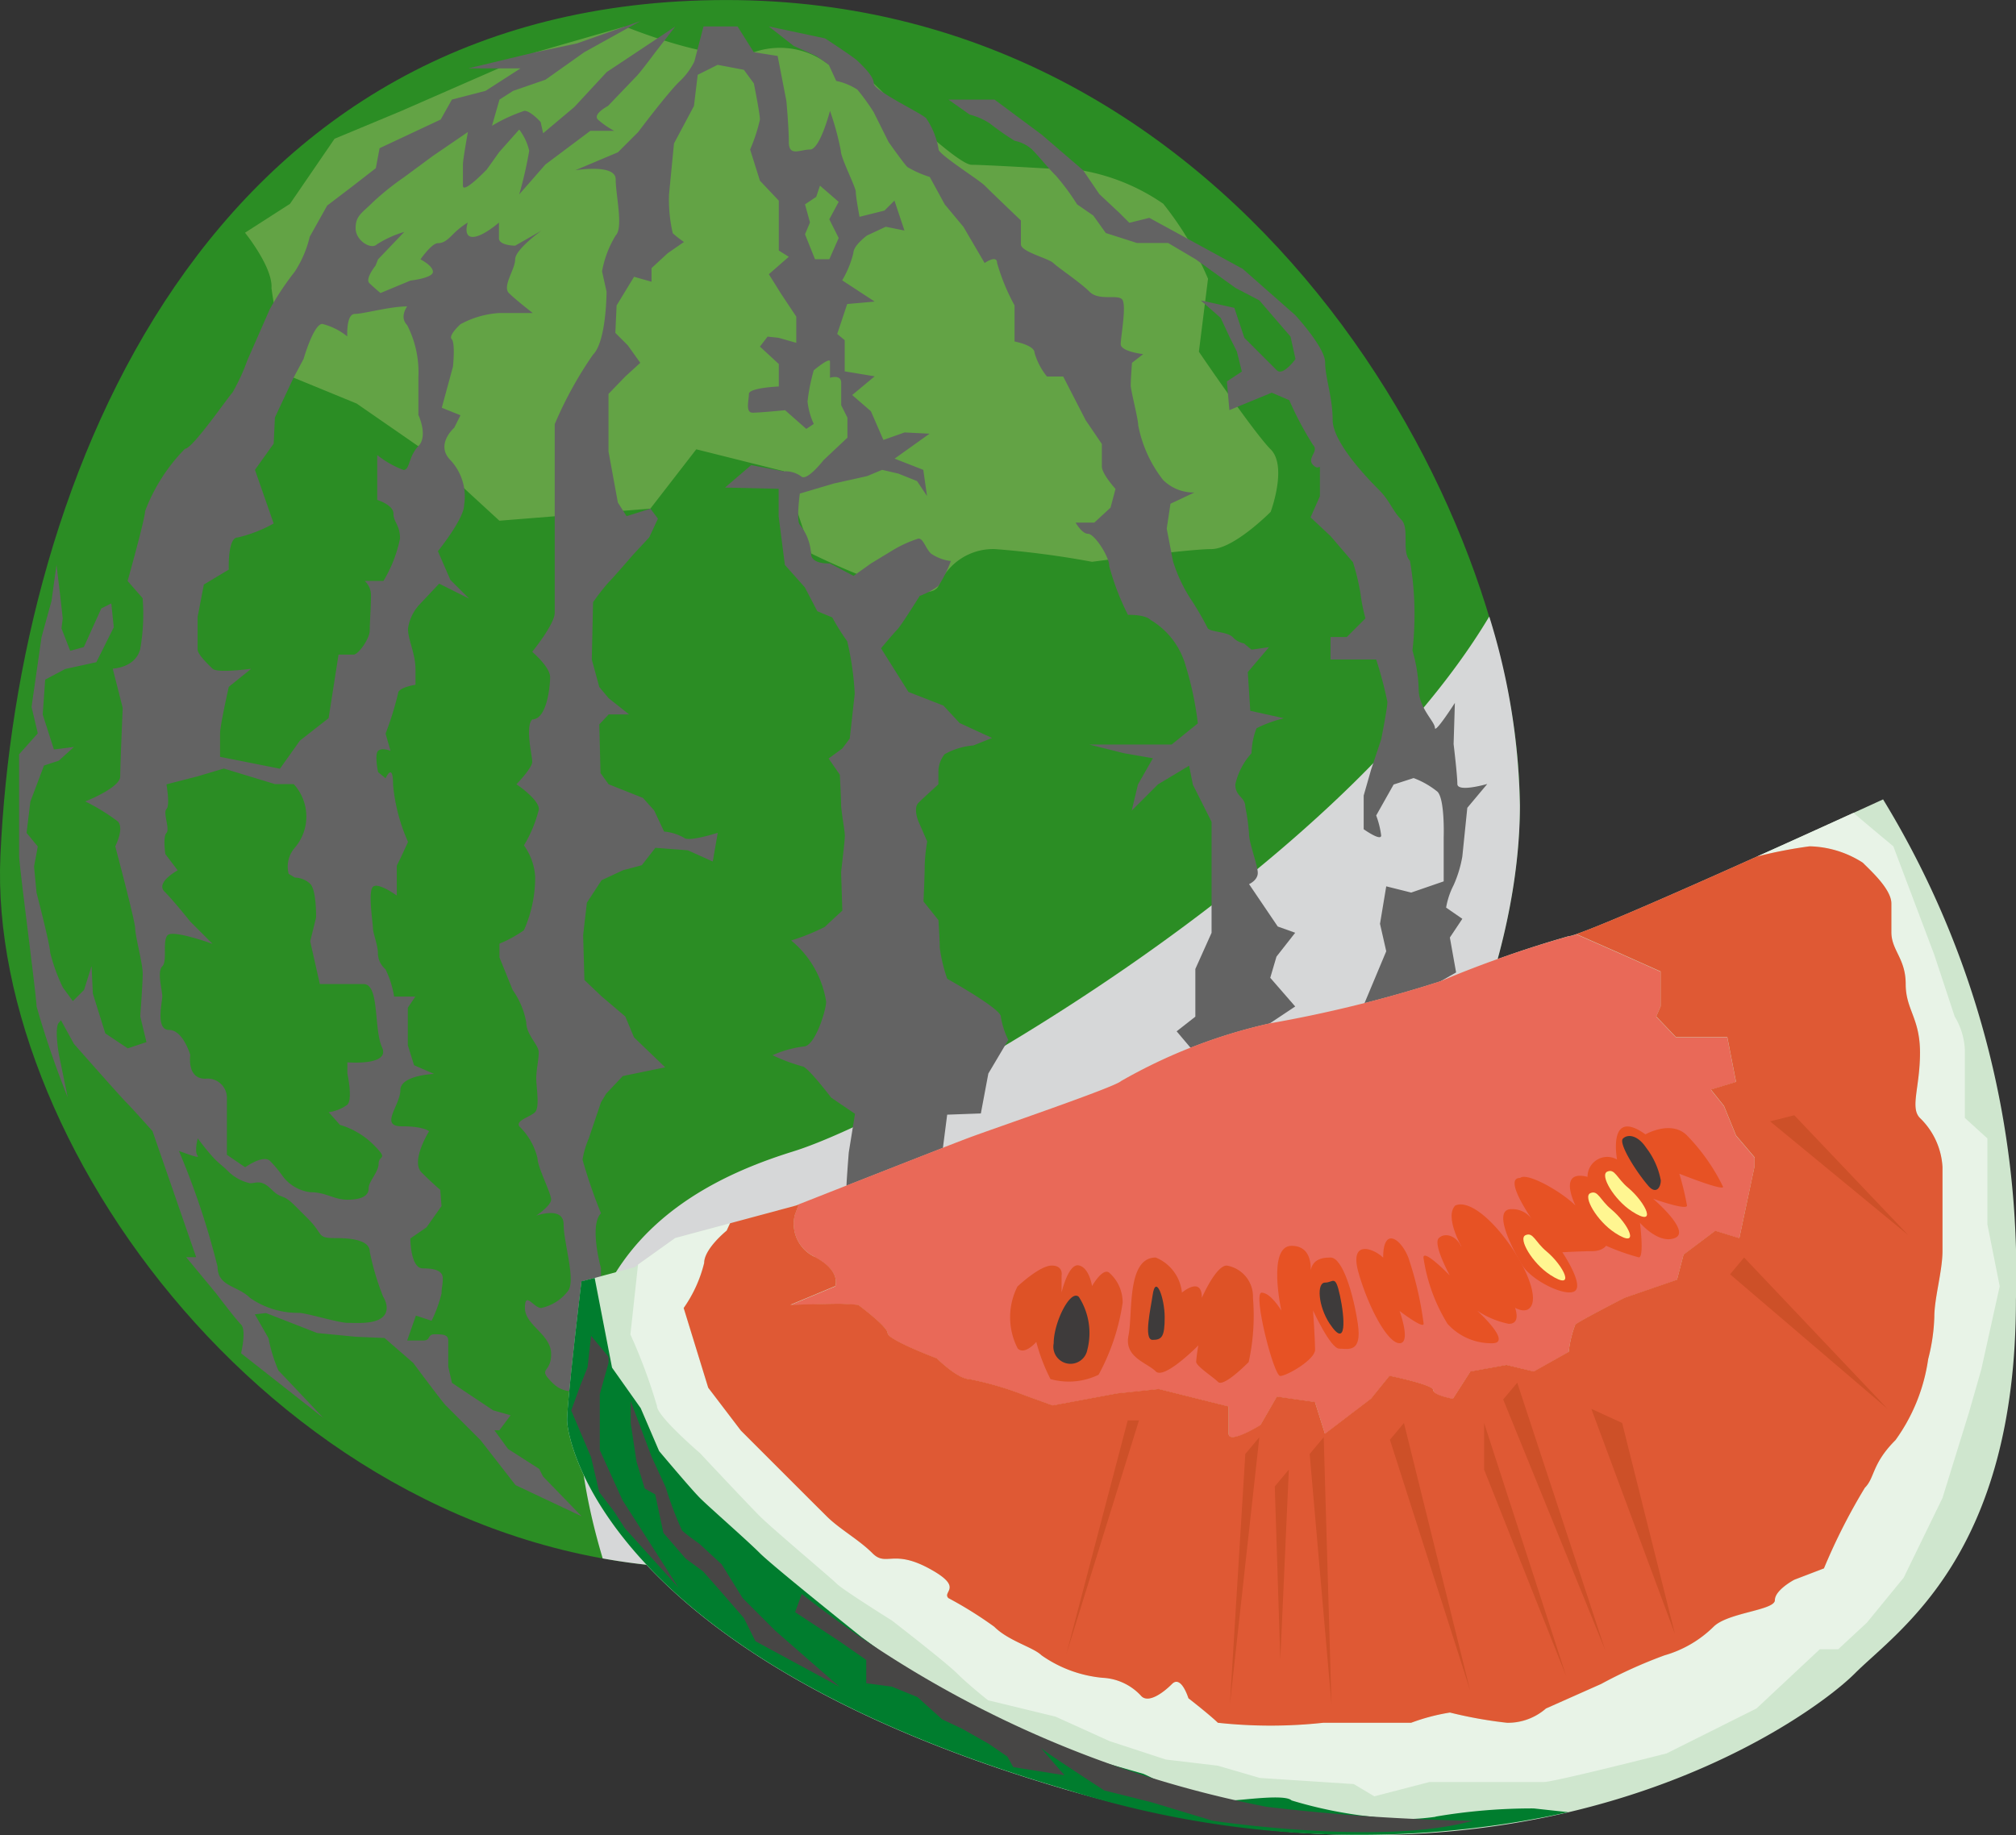 <svg id="グループ_397" data-name="グループ 397" xmlns="http://www.w3.org/2000/svg" xmlns:xlink="http://www.w3.org/1999/xlink" width="59.162" height="53.865" viewBox="0 0 59.162 53.865">
  <rect x="0" y="0" width="59.162" height="53.865" fill="#333333" stroke="none"/>
  <defs>
    <clipPath id="clip-path">
      <rect id="長方形_762" data-name="長方形 762" width="59.162" height="53.865" fill="none"/>
    </clipPath>
    <clipPath id="clip-path-3">
      <rect id="長方形_756" data-name="長方形 756" width="27.617" height="27.941" fill="none"/>
    </clipPath>
    <clipPath id="clip-path-4">
      <rect id="長方形_757" data-name="長方形 757" width="15.446" height="41.495" fill="none"/>
    </clipPath>
    <clipPath id="clip-path-5">
      <rect id="長方形_758" data-name="長方形 758" width="15.812" height="33.418" fill="none"/>
    </clipPath>
    <clipPath id="clip-path-6">
      <rect id="長方形_759" data-name="長方形 759" width="14.934" height="44.497" fill="none"/>
    </clipPath>
    <clipPath id="clip-path-7">
      <rect id="長方形_760" data-name="長方形 760" width="19.253" height="43.887" fill="none"/>
    </clipPath>
  </defs>
  <g id="グループ_278" data-name="グループ 278" clip-path="url(#clip-path)">
    <g id="グループ_277" data-name="グループ 277">
      <g id="グループ_276" data-name="グループ 276" clip-path="url(#clip-path)">
        <path id="パス_2150" data-name="パス 2150" d="M.012,25.115C.515,14.014,6.076,0,21.313,0S44.6,15.1,44.6,23.642,36.317,46.036,20.964,46.036C8.665,46.036-.38,33.8.012,25.115" transform="translate(0 0.001)" fill="#2b8d24"/>
        <g id="グループ_263" data-name="グループ 263" transform="translate(16.986 18.096)" style="mix-blend-mode: multiply;isolation: isolate">
          <g id="グループ_262" data-name="グループ 262">
            <g id="グループ_261" data-name="グループ 261" clip-path="url(#clip-path-3)">
              <path id="パス_2151" data-name="パス 2151" d="M97.128,112.473c-3.424,1.062-8.073,3.637-5.591,11.946a18.436,18.436,0,0,0,3.278.294c15.353,0,23.639-13.849,23.639-22.394a19.651,19.651,0,0,0-.9-5.547c-4.558,7.625-17.116,14.675-20.424,15.7" transform="translate(-90.836 -96.772)" fill="#d6d7d8"/>
            </g>
          </g>
        </g>
        <path id="パス_2152" data-name="パス 2152" d="M43.031,6.635l-1.953.814L39.77,9.359l-1.32.848s.821,1.014.777,1.628a12.486,12.486,0,0,0,.651,2.627l1.848.759,1.812,1.254,2.377,2.185,4.431-.355,1.347-1.741,2.57.643.805,2.416s3.367,1.684,3.734.952a1.728,1.728,0,0,1,1.658-1.082,26.624,26.624,0,0,1,2.847.373s2.837-.373,3.5-.373S68.549,18.4,68.549,18.4s.5-1.335,0-1.835S66.443,13.7,66.443,13.7l.268-2.143a9.457,9.457,0,0,0-1.314-2.2,6.023,6.023,0,0,0-2.35-.973s-2.817-.171-3.274-.171S56.9,5.824,56.9,5.824a6.73,6.73,0,0,1-1.318-.549,2.329,2.329,0,0,0-2.2-.366c-1.062.366-3.781-.756-3.781-.756l-2.624.756Z" transform="translate(-31.26 -3.376)" fill="#63a345"/>
        <g id="グループ_266" data-name="グループ 266" transform="translate(22.563 0.777)" style="mix-blend-mode: multiply;isolation: isolate">
          <g id="グループ_265" data-name="グループ 265">
            <g id="グループ_264" data-name="グループ 264" clip-path="url(#clip-path-4)">
              <path id="パス_2153" data-name="パス 2153" d="M120.661,4.154l.732.573.659.293.366.256.22.476a1.826,1.826,0,0,1,.622.256,6.442,6.442,0,0,1,.476.659l.439.879s.439.622.549.732a3.054,3.054,0,0,0,.659.293l.439.805.549.659.622,1.062s.366-.256.366,0a6.1,6.1,0,0,0,.512,1.244V13.4s.586.11.586.329a1.964,1.964,0,0,0,.366.7h.476l.659,1.281.476.7v.659c0,.22.4.659.4.659l-.146.549-.476.439h-.549s.183.329.366.329.622.659.622.952a7.305,7.305,0,0,0,.549,1.428s.494-.018.659.146a2.278,2.278,0,0,1,1.025,1.318,9.6,9.6,0,0,1,.366,1.72l-.769.622h-2.416l1.025.256.842.146-.439.768-.183.769.769-.769.915-.549.11.555.549,1.092v3.258l-.476,1.061v1.4l-.549.43.805.952-.988,2.818.073,1.72-.366.7-.512,1.647-.146,1.281-2.013,2.306.037.586,3.66-2.965.22-1.428.732-1.135s.513-1.428.513-1.611.329-2.269.329-2.269l.366-2.819.769-.512-.732-.842.183-.622.549-.7-.512-.183-.842-1.244s.256-.11.256-.33-.256-.878-.256-1.134a6.019,6.019,0,0,0-.11-.805c0-.293-.293-.294-.293-.659a2.018,2.018,0,0,1,.476-.915,2.138,2.138,0,0,1,.146-.732,3.685,3.685,0,0,1,.805-.293l-.988-.22-.073-1.135.622-.732-.513.073-.22-.183a.61.61,0,0,1-.329-.183c-.165-.165-.622-.146-.732-.256a8.607,8.607,0,0,0-.512-.878,4.48,4.48,0,0,1-.512-1.1l-.183-.952.11-.732.7-.329a1.272,1.272,0,0,1-.915-.366,3.746,3.746,0,0,1-.732-1.61c0-.183-.22-1.025-.22-1.171s.037-.659.037-.659l.329-.256s-.659-.073-.659-.293.183-1.171.037-1.318-.677.055-.952-.22-.915-.7-1.062-.842-.952-.329-.952-.549v-.7s-.9-.86-1.062-1.025-1.354-.915-1.354-1.062a2.237,2.237,0,0,0-.366-.915c-.165-.165-1.537-.805-1.537-1.025s-.366-.549-.476-.659-.952-.659-.952-.659Z" transform="translate(-120.661 -4.154)" fill="#636363"/>
            </g>
          </g>
        </g>
        <g id="グループ_269" data-name="グループ 269" transform="translate(27.834 2.924)" style="mix-blend-mode: multiply;isolation: isolate">
          <g id="グループ_268" data-name="グループ 268">
            <g id="グループ_267" data-name="グループ 267" clip-path="url(#clip-path-5)">
              <path id="パス_2154" data-name="パス 2154" d="M148.848,15.635l.622.439a2,2,0,0,1,.586.256,8.281,8.281,0,0,0,.732.513,1.084,1.084,0,0,1,.513.256c.2.2.458.531.7.769a6.924,6.924,0,0,1,.622.842l.476.329.366.512.915.293h.915l.805.476,1.171.842.7.366.915,1.062.146.659s-.366.513-.549.329l-.952-.952-.293-.878-.988-.22.586.513.256.549.22.439.146.588-.439.29.073.842.622-.256.622-.256.513.22a9.544,9.544,0,0,0,.7,1.318c.183.183-.2.384,0,.585s.2-.11.2.2v.714l-.275.622.586.549.659.769a6.783,6.783,0,0,1,.22.915,5.014,5.014,0,0,0,.146.732l-.549.549h-.476v.659H161.4a11.683,11.683,0,0,1,.329,1.245c0,.183-.183,1.1-.183,1.1l-.293.879-.22.769v.988s.513.366.513.183a2.612,2.612,0,0,0-.146-.586l.512-.909.586-.189a2.5,2.5,0,0,1,.7.4c.22.22.183,1.332.183,1.332l0,1.3-.954.329-.732-.183-.183,1.1.183.805-.659,1.574a6.75,6.75,0,0,0-.11.988c0,.4-.512,3.311-.512,3.311l-1.391,2.546,2.526-2.892,1.061-2.782.11-1.537,1.025-.586-.183-1.025.366-.549-.476-.329a2.278,2.278,0,0,1,.22-.659,3.5,3.5,0,0,0,.256-.842l.146-1.428.586-.7s-.878.256-.878,0-.11-1.171-.11-1.171l.037-1.208s-.586.915-.586.732-.476-.586-.476-1.135a4.427,4.427,0,0,0-.183-1.135,9.3,9.3,0,0,0-.073-2.635c-.256-.256,0-.952-.256-1.208s-.329-.549-.659-.878-1.354-1.391-1.354-2.05-.22-1.244-.22-1.684-.879-1.391-.879-1.391l-1.537-1.354-2.745-1.5-.586.146-.293-.293-.586-.549-.476-.7L151.58,16.66,150.2,15.635h-1.354Z" transform="translate(-148.848 -15.635)" fill="#636363"/>
            </g>
          </g>
        </g>
        <g id="グループ_272" data-name="グループ 272" transform="translate(14.657 0.777)" style="mix-blend-mode: multiply;isolation: isolate">
          <g id="グループ_271" data-name="グループ 271">
            <g id="グループ_270" data-name="グループ 270" clip-path="url(#clip-path-6)">
              <path id="パス_2155" data-name="パス 2155" d="M93.094,33.212c0-.229-1.574-1.107-1.574-1.107a4.752,4.752,0,0,1-.22-.915c0-.256-.037-.805-.037-.805l-.439-.549s.036-.769.036-1.061a4.8,4.8,0,0,1,.073-.7l-.256-.586s-.165-.384,0-.549.585-.543.585-.543v-.372a.823.823,0,0,1,.183-.512,2.063,2.063,0,0,1,.842-.256l.549-.22-.952-.439-.476-.512-1.025-.4-.805-1.281s.366-.439.476-.549.659-.988.659-.988a2.348,2.348,0,0,0,.549-.293,3.8,3.8,0,0,0,.366-.732,1.286,1.286,0,0,1-.586-.22c-.165-.165-.22-.439-.366-.439a3.531,3.531,0,0,0-.732.329l-.659.4-.512.366-.7-.366s-.549.037-.549-.293a1.5,1.5,0,0,0-.329-.842c-.11-.11,0-.915,0-.915l.988-.293.988-.22.439-.183.476.11.549.22.293.439-.11-.769-.842-.329,1.025-.732-.732-.037-.622.22-.366-.842-.549-.476.659-.549-.879-.146v-.915l-.22-.183.293-.878.805-.073-.952-.622a2.957,2.957,0,0,0,.329-.805c0-.22.4-.512.4-.512l.549-.256.549.11-.293-.878-.293.293-.732.183s-.11-.586-.11-.732-.439-.988-.439-1.208A8.169,8.169,0,0,0,88.08,6.63s-.293,1.135-.586,1.135-.622.22-.622-.22S86.8,6.337,86.8,6.337l-.256-1.318-.7-.11-.476-.756h-1L84.1,5.18a2.054,2.054,0,0,1-.462.613c-.367.367-1.187,1.459-1.187,1.459l-.594.594-1.253.528s1.187-.2,1.187.264.231,1.418,0,1.649a3.038,3.038,0,0,0-.4,1.055l.132.593s0,1.462-.4,1.854a11.354,11.354,0,0,0-1.121,2.037v5.539c0,.33-.66,1.142-.66,1.142s.525.449.525.742-.1,1.244-.525,1.244c-.213.214,0,1.062,0,1.244s-.463.659-.463.659.659.44.659.732a3.829,3.829,0,0,1-.439,1.062,1.761,1.761,0,0,1,.329.915,3.812,3.812,0,0,1-.329,1.574,3.453,3.453,0,0,1-.732.4v.366l.4.988a2.377,2.377,0,0,1,.4.952c0,.366.366.659.366.879s-.073.513-.073.769.11.842-.036.988-.622.256-.439.439a1.912,1.912,0,0,1,.512.915c0,.256.4,1.025.4,1.208s-.439.476-.439.476.805-.293.805.256.384,1.7.11,1.977a1.338,1.338,0,0,1-.769.476c-.22,0-.476-.512-.476,0s.769.769.769,1.354-.421.384.037.842.769,0,.769.7a2.14,2.14,0,0,0,.22,1.208,14.468,14.468,0,0,1,.622,1.464l1.208.988.7.329.439-.293s-2.013-3.331-2.013-3.55-.52-2.965-.52-3.111V40.6s-.352-1.259,0-1.611a15.43,15.43,0,0,1-.541-1.574,2.613,2.613,0,0,1,.183-.622l.358-1.061.154-.256L82,34.96l1.244-.256-.915-.879-.256-.613-.7-.595-.5-.476-.037-1.318.11-.952.431-.659.63-.293.549-.146.4-.512.952.073.732.329.146-.842s-.86.275-.988.146a1.452,1.452,0,0,0-.586-.183l-.293-.622-.329-.366-1.006-.4-.238-.329-.036-1.428.275-.293h.6l-.6-.476-.275-.329-.22-.805.037-1.684a6.54,6.54,0,0,1,.458-.586c.155-.156.714-.805.714-.805l.476-.512.256-.549-.22-.293-.7.22-.256-.4-.275-1.5V14.938l.494-.512.439-.4-.366-.513-.366-.366.037-.805.512-.842.513.146v-.4l.476-.439.476-.329a2.789,2.789,0,0,1-.329-.256,4.381,4.381,0,0,1-.11-1.135l.146-1.5.586-1.1.11-.915.586-.293.769.146.293.4s.178.879.178,1.062a4.91,4.91,0,0,1-.288.878l.288.915.554.586v1.464l.293.183-.585.512.366.586.439.659v.769l-.513-.146-.329-.037-.225.293.554.512v.659s-.878.036-.878.22-.11.549.11.549.952-.073.952-.073l.622.549.22-.146a2.122,2.122,0,0,1-.183-.659,5.553,5.553,0,0,1,.183-.915s.476-.4.476-.256v.476s.329-.11.329.146v.659l.183.366v.586l-.7.659s-.494.64-.659.476a.793.793,0,0,0-.513-.146l-.952-.183-.769.659,1.574.037v.805l.183,1.428.586.659.366.7.439.183a6.478,6.478,0,0,0,.439.7,8.6,8.6,0,0,1,.22,1.537l-.146,1.318-.22.293-.4.293.329.476s.037.7.037.878.11.769.11.915-.11,1.061-.11,1.061l.036,1.135s-.4.366-.512.476a6.249,6.249,0,0,1-.988.4,2.908,2.908,0,0,1,1.025,1.794c0,.256-.329,1.318-.659,1.318a3.194,3.194,0,0,0-.915.256,5.651,5.651,0,0,0,.879.329c.146,0,.842.915.842.915l.7.476-.183,1.135s-.073.915-.073,1.135a.863.863,0,0,0,.256.549,10.548,10.548,0,0,1,.439,1.464V42.72l.146.659-.183,2.489a17.3,17.3,0,0,0-1.428,2.489,12.94,12.94,0,0,0,1.611-.842s1.281-1.391,1.281-1.684.439-2.013.439-2.013l-.4-1.062.805-.622L90.788,41l.439-.732s-.037-1.244-.037-1.428.146-1.318.146-1.318l.183-1.428.988-.036.22-1.171.586-.988a2.37,2.37,0,0,1-.22-.686M88.061,10.985h-.421l-.293-.732.146-.348-.146-.531.329-.22.11-.329.549.476-.275.512.275.549Z" transform="translate(-78.38 -4.153)" fill="#636363"/>
            </g>
          </g>
        </g>
        <path id="パス_2156" data-name="パス 2156" d="M127.635,125.469s-8.755,4.018-9.235,4.018a32.681,32.681,0,0,0-3.742,1.319,37.408,37.408,0,0,1-5.047,1.247,15.64,15.64,0,0,0-4.344,1.691c-.18.18-3.771,1.4-4.5,1.676s-5.037,1.973-5.037,1.973l-3.544.955-1.193.853-1.559.42s-.42,3.478-.42,4.078,1.139,6.9,14.692,10.854,21.8-2.129,23.087-3.418,4.737-3.478,4.737-10.974a26.679,26.679,0,0,0-3.9-14.692" transform="translate(-72.37 -102.007)" fill="#cfe6ce"/>
        <g id="グループ_275" data-name="グループ 275" transform="translate(0.565 0.618)" style="mix-blend-mode: multiply;isolation: isolate">
          <g id="グループ_274" data-name="グループ 274">
            <g id="グループ_273" data-name="グループ 273" clip-path="url(#clip-path-7)">
              <path id="パス_2157" data-name="パス 2157" d="M22.273,3.462l-.586.756s-.421.567-.549.7-.842.878-.842.878-.457.238-.293.4a2.453,2.453,0,0,0,.476.329h-.7l-1.318.988-.769.878a11.6,11.6,0,0,0,.293-1.281,1.626,1.626,0,0,0-.293-.622l-.586.659-.366.513s-.7.732-.7.476V7.512c0-.146.146-.952.146-.952l-1.025.7-.842.622a8.113,8.113,0,0,0-.915.732c-.329.329-.513.4-.513.769s.458.64.622.476a3.094,3.094,0,0,1,.805-.366l-.769.805-.073.183s-.311.384-.183.512.329.293.329.293l.879-.366s.659-.073.659-.256-.366-.366-.366-.366.329-.476.512-.476.293-.11.476-.293a2.26,2.26,0,0,1,.4-.311s-.146.421.146.421.769-.421.769-.421v.458c0,.22.476.22.476.22l.769-.439s-.769.549-.769.842-.384.787-.183.988.7.586.7.586h-.988a2.735,2.735,0,0,0-1.135.329s-.366.329-.256.439.037.805.037.805l-.329,1.208.549.22-.183.366s-.567.494-.11.952a1.566,1.566,0,0,1,.4,1.318c0,.4-.769,1.354-.769,1.354l.366.842.549.549-.878-.439-.586.622a1.313,1.313,0,0,0-.329.7c0,.329.22.732.22,1.189v.458s-.512.073-.512.256a9.239,9.239,0,0,1-.366,1.178l.146.506s-.256-.11-.366,0,0,.622,0,.622l.22.183s.22-.5.22.189a5.3,5.3,0,0,0,.439,1.678l-.22.476-.11.22v.878s-.549-.4-.7-.256,0,1.061,0,1.208.146.513.146.732a.62.62,0,0,0,.22.476,2.818,2.818,0,0,1,.256.805h.622l-.22.329v1.1l.183.586.586.256s-.988.037-.988.476-.622,1.061.037,1.061.805.146.805.146-.549.879-.22,1.208.549.512.549.512l.037.476-.439.622-.476.329s0,.878.366.878.586.073.586.293-.036.256-.036.439a3.839,3.839,0,0,1-.293.805L14.66,41.3l-.256.732h.476c.22,0,.11-.183.329-.183s.4,0,.4.183V42.8l.11.476,1.208.805.512.146-.329.439h-.146l.4.549.915.586.11.22,1.135,1.171-1.94-.915-1.025-1.318-1.025-1.025c-.11-.11-.952-1.244-.952-1.244l-.842-.732-.842-.036-1.135-.11-1.5-.586-.329.037.4.7a4.52,4.52,0,0,0,.293.952c.11.11,1.318,1.391,1.318,1.391l-2.416-1.9s.165-.677,0-.842-.732-.915-.732-.915l-.878-1.062h.293l-1.281-3.7s-.586-.659-.769-.842-1.537-1.72-1.537-1.72l-.439-.8s.146.027,0,.174,0,.952,0,.952l.256,1.244a27.89,27.89,0,0,1-.915-2.672c0-.293-.512-4.136-.512-4.429V24.826l.549-.616-.183-.775.293-2.05.293-1.061.146-1.062.11.915.073.659-.037.293.256.659.4-.11.513-1.135.293-.146.073.7-.512,1.025-.915.2-.586.311-.073,1.025.329,1.025.586-.073-.439.4-.439.146-.4,1.061-.11.915.329.4-.11.586.073.769s.4,1.537.4,1.757A5.252,5.252,0,0,0,4.3,31.67l.293.4.329-.329.22-.7.037.805.366,1.171.659.439.549-.183-.183-.759s.073-.961.073-1.254-.22-1.1-.22-1.318-.586-2.416-.586-2.416.275-.531.073-.732a6.1,6.1,0,0,0-.952-.586s1.025-.4,1.025-.732.073-2.013.073-2.013l-.293-1.153s.659-.018.805-.567a5.839,5.839,0,0,0,.073-1.5L6.2,19.738s.513-1.83.513-2.05a5.241,5.241,0,0,1,1.171-1.83c.22,0,1.263-1.519,1.391-1.647a5.774,5.774,0,0,0,.439-.952l.659-1.5a8.486,8.486,0,0,1,.732-1.1,3.2,3.2,0,0,0,.439-1.025l.512-.915.769-.586.659-.512.11-.586,1.794-.842.329-.586.988-.256,1.025-.659H16.2l1.977-.476,1.208-.256,1.416-.5.45-.159L19.6,4.218l-1.135.805-.952.329-.4.256-.22.769a4.722,4.722,0,0,1,.952-.439c.183,0,.476.329.476.329l.073.329.915-.769L20.26,4.8ZM12.866,11.9c-.256,0-.22.659-.22.659a1.887,1.887,0,0,0-.732-.366c-.256,0-.549,1.025-.549,1.025l-.293.549-.549,1.171-.037.769-.549.769.549,1.574a3.967,3.967,0,0,1-1.061.412c-.293,0-.256.942-.256.942l-.732.439-.183.952v.952c0,.146.3.43.439.567s1.135,0,1.135,0l-.659.531s-.256,1.135-.256,1.361V24.9l1.757.348.586-.824.842-.659L12.39,21.9h.439c.146,0,.476-.476.476-.7s.037-.732.037-1.025a.579.579,0,0,0-.183-.439h.549a3.912,3.912,0,0,0,.486-1.245c0-.4-.193-.476-.193-.732s-.476-.4-.476-.4V16.041a2.814,2.814,0,0,0,.773.439c.187,0,.142-.4.435-.7s0-.915,0-.915v-1.1a3.037,3.037,0,0,0-.329-1.537c-.238-.238,0-.549,0-.549-.513,0-1.281.22-1.537.22M11.073,25.7h-.549l-1.5-.457-.769.229-.915.235s.11.616,0,.726.11.585,0,.7-.032.622-.032.622l.361.476s-.655.355-.388.622.754.878.754.878l.659.659s-1.153-.421-1.318-.256,0,.757-.159.915,0,.7,0,.879-.207.988.2.988.622.732.622.732-.11.7.439.7a.567.567,0,0,1,.636.586v1.647l.536.366s.531-.384.732-.183a3.637,3.637,0,0,1,.366.439,1.19,1.19,0,0,0,.815.476c.466,0,.685.22,1.088.22s.622-.11.622-.329.293-.476.293-.732.311-.091-.146-.549a2.328,2.328,0,0,0-.988-.586L12.1,35.33a1.2,1.2,0,0,0,.549-.22c.165-.165,0-.915,0-.915v-.329s1.268.11,1.018-.439-.067-1.858-.542-1.858H11.841l-.283-1.254.173-.7s.015-.8-.173-.988a.677.677,0,0,0-.449-.183l-.183-.11a.843.843,0,0,1,.183-.769,1.407,1.407,0,0,0-.037-1.867M8.254,36.612c.11.11-.549-.146-.549-.146a22.9,22.9,0,0,1,1.135,3.4c0,.586.586.549.952.915a2.446,2.446,0,0,0,1.428.439c.22,0,1.171.293,1.428.293s.818.05,1.051-.183,0-.586,0-.586a7.384,7.384,0,0,1-.392-1.318c0-.293-.4-.4-.988-.4s-.348-.091-.824-.567l-.384-.384c-.384-.384-.38-.169-.687-.476s-.447-.183-.63-.183a1.324,1.324,0,0,1-.659-.366c-.146-.146-.238-.2-.4-.366a7.479,7.479,0,0,1-.476-.585s-.11.4,0,.512" transform="translate(-3.02 -3.303)" fill="#636363"/>
            </g>
          </g>
        </g>
        <path id="パス_2158" data-name="パス 2158" d="M114.5,216.41a6.4,6.4,0,0,1-1.859,0,12.738,12.738,0,0,1-2.369-.48c-.195-.195-1.469,0-1.769,0a5.282,5.282,0,0,1-1.739-.3,4.5,4.5,0,0,0-.84-.48l-1.679-.48a16.193,16.193,0,0,1-2.286-.921,25.212,25.212,0,0,0-2.451-1.238l-1.859-1.379s-2.593-2.072-2.979-2.459-1.488-1.349-1.758-1.619-1.2-1.379-1.2-1.379l-.54-1.259-.841-1.189-.51-2.634-.388.1s-.42,3.478-.42,4.078,1.139,6.9,14.692,10.854a28.54,28.54,0,0,0,14.685.65l-1.012-.11a16.91,16.91,0,0,0-2.878.24" transform="translate(-72.37 -163.084)" fill="#007d2e"/>
        <path id="パス_2159" data-name="パス 2159" d="M124.748,156.1c.8.417.61.863.61.863l-1.316.549s1.187-.032,1.412-.032.578.032.578.032.866.642.866.834,1.444.738,1.444.738.61.61.963.61a9.544,9.544,0,0,1,1.636.481l.8.289,1.893-.353,1.219-.128,2.054.513v.8c0,.321.93-.257.93-.257l.481-.834,1.12.16.292.93,1.348-1.027.545-.674s1.284.257,1.284.417.577.257.577.257l.513-.8,1.059-.193.8.193,1.027-.578a3.164,3.164,0,0,1,.193-.8c.1-.1,1.444-.786,1.444-.786l1.54-.53.192-.738.93-.7.706.217.449-2.115v-.257l-.545-.642-.353-.866-.385-.481.738-.225-.257-1.316h-1.508l-.578-.605.128-.293v-1.027l-1.219-.545-1.254-.553a1.032,1.032,0,0,1-.234.062A32.7,32.7,0,0,0,143.134,148a37.4,37.4,0,0,1-5.047,1.247,15.637,15.637,0,0,0-4.344,1.691c-.18.18-3.771,1.4-4.5,1.676-.669.251-4.382,1.715-4.959,1.942l-.116.315a1.07,1.07,0,0,0,.578,1.219" transform="translate(-100.847 -119.205)" fill="#e96958"/>
        <path id="パス_2160" data-name="パス 2160" d="M138.775,139.67v-2.521l-.66-.6v-1.979a2.072,2.072,0,0,0-.3-1l-.6-1.816-1.2-3.178s-.683-.567-1.169-.982c-.693.316-1.728.786-2.836,1.284a13.529,13.529,0,0,1,1.547-.3,3,3,0,0,1,1.559.48c.24.24.84.78.84,1.2v.839c0,.54.42.77.42,1.524s.42.994.42,2.014-.3,1.619,0,1.919a2.167,2.167,0,0,1,.66,1.439v2.459c0,.6-.24,1.379-.24,1.949a5.534,5.534,0,0,1-.18,1.229,5.346,5.346,0,0,1-.959,2.379c-.7.7-.6,1.1-.9,1.4a17.563,17.563,0,0,0-1.2,2.366l-.87.333s-.57.3-.57.6-1.379.36-1.8.78a3.363,3.363,0,0,1-1.439.839,13.971,13.971,0,0,0-1.859.84l-1.619.72a1.7,1.7,0,0,1-1.139.42A12.723,12.723,0,0,1,123,154a5.871,5.871,0,0,0-1.139.3h-2.579a14.347,14.347,0,0,1-3.093,0c-.222-.222-.864-.72-.864-.72s-.21-.69-.48-.42-.69.57-.9.36a1.64,1.64,0,0,0-1.139-.54,3.707,3.707,0,0,1-1.791-.66c-.244-.244-.968-.42-1.387-.839a11.57,11.57,0,0,0-1.345-.84c-.2-.2.486-.3-.574-.873s-1.253-.042-1.655-.444-.963-.7-1.347-1.088-.086-.084-1.075-1.073l-1.439-1.439-.959-1.259-.72-2.339a3.907,3.907,0,0,0,.6-1.319c0-.42.66-.95.66-.95l.1-.216-1.608.433-1.089.778-.224,2.053a15.887,15.887,0,0,1,.78,2.1c0,.3,1.259,1.379,1.259,1.379s1.392,1.487,1.758,1.853,2.08,1.805,2.26,1.985,1.619,1.08,1.619,1.08,1.589,1.229,1.919,1.559.9.78.9.78l1.979.48,1.589.72,1.649.54,1.524.18,1.234.36,2.759.18.6.36,1.619-.42h3.358c.3,0,3.6-.839,3.6-.839L132,153.882l1.859-1.739h.54l.839-.779,1.08-1.319,1.139-2.339.78-2.519.36-1.259.54-2.439Z" transform="translate(-80.453 -103.735)" fill="#e8f3e7"/>
        <path id="パス_2161" data-name="パス 2161" d="M107.895,145.078a3.907,3.907,0,0,1-.6,1.319l.72,2.339.959,1.259,1.439,1.439c.989.99.69.689,1.075,1.073s.945.685,1.347,1.088.6-.125,1.655.444.377.675.574.873a11.572,11.572,0,0,1,1.345.84c.42.42,1.143.6,1.387.839a3.707,3.707,0,0,0,1.791.66,1.641,1.641,0,0,1,1.14.54c.21.21.63-.09.9-.36s.48.42.48.42.642.5.864.72a14.347,14.347,0,0,0,3.093,0h2.579a5.871,5.871,0,0,1,1.139-.3,12.723,12.723,0,0,0,1.679.3,1.7,1.7,0,0,0,1.139-.42l1.619-.72a13.972,13.972,0,0,1,1.859-.84,3.363,3.363,0,0,0,1.439-.839c.42-.42,1.8-.48,1.8-.78s.57-.6.57-.6l.87-.333a17.565,17.565,0,0,1,1.2-2.366c.3-.3.2-.7.9-1.4a5.346,5.346,0,0,0,.959-2.379,5.533,5.533,0,0,0,.18-1.229c0-.57.24-1.349.24-1.949V142.26a2.167,2.167,0,0,0-.66-1.439c-.3-.3,0-.9,0-1.919s-.42-1.259-.42-2.014-.42-.985-.42-1.524v-.839c0-.42-.6-.959-.84-1.2a3,3,0,0,0-1.559-.48,13.552,13.552,0,0,0-1.547.3c-2.127.955-4.525,2.012-5.3,2.275l1.254.553,1.219.545v1.027l-.128.293.577.605h1.508l.257,1.316-.738.225.385.481.353.866.545.642v.257l-.449,2.115-.706-.217-.931.7-.192.738-1.54.53s-1.348.69-1.444.786a3.166,3.166,0,0,0-.193.8l-1.027.577-.8-.192-1.059.192-.513.8s-.578-.1-.578-.257-1.284-.417-1.284-.417l-.545.674-1.348,1.027-.292-.93-1.12-.16-.481.834s-.931.578-.931.257v-.8l-2.053-.513-1.219.128-1.893.353-.8-.289a9.539,9.539,0,0,0-1.636-.481c-.353,0-.962-.61-.962-.61s-1.444-.545-1.444-.738-.866-.834-.866-.834-.353-.032-.578-.032-1.412.032-1.412.032l1.316-.549s.192-.446-.61-.863a1.07,1.07,0,0,1-.577-1.219l.116-.315-.078.031-1.937.522-.1.216s-.66.53-.66.95" transform="translate(-87.231 -108.004)" fill="#df5934"/>
        <path id="パス_2162" data-name="パス 2162" d="M227.9,189.1c.834-.357,2.727,2.467,2.182,3.012s-2.81-2.384-2.182-3.012" transform="translate(-185.192 -153.717)" fill="#e75224"/>
        <path id="パス_2163" data-name="パス 2163" d="M236.4,178.34c.189-.189,1.215.391,1.63.806,0,0-.545-1.073.353-.843a.579.579,0,0,1,.866-.509s-.289-1.54.834-.738c0,0,.754-.433,1.219.032a5.789,5.789,0,0,1,1.059,1.508c0,.128-1.284-.385-1.284-.385a8.3,8.3,0,0,1,.225.934c0,.156-.995-.2-.995-.2s1.123.956.642,1.152-1.027-.446-1.027-.446.128,1.015-.032,1.015a6.421,6.421,0,0,1-.963-.341s-.1.16-.417.16-.866.032-.866.032.61.9.385,1.123-1.277-.27-1.569-.755-.818-1.52-.388-1.627a.711.711,0,0,1,.707.329s-.887-1.251-.38-1.251" transform="translate(-191.795 -143.76)" fill="#e75224"/>
        <path id="パス_2164" data-name="パス 2164" d="M158.748,199.242s.642-.606.995-.606.289.3.289.3l0,.49s.2-.865.509-.794.385.606.385.606.324-.573.516-.382a1.162,1.162,0,0,1,.383.866,6.337,6.337,0,0,1-.706,2.118,2,2,0,0,1-1.412.128,5.4,5.4,0,0,1-.417-1.091s-.337.4-.545.192a1.993,1.993,0,0,1,0-1.832" transform="translate(-128.879 -161.489)" fill="#de5226"/>
        <path id="パス_2165" data-name="パス 2165" d="M177.8,197.39a1.244,1.244,0,0,1,.769,1.03s.585-.5.585.153c0,0,.409-.947.73-.947a.923.923,0,0,1,.77.947,6.348,6.348,0,0,1-.126,1.885c-.157.157-.751.734-.9.583s-.641-.463-.641-.591a4.463,4.463,0,0,1,.064-.481s-1,1.017-1.25.763-.932-.41-.8-1.052-.062-2.29.8-2.29" transform="translate(-143.884 -160.479)" fill="#de5226"/>
        <path id="パス_2166" data-name="パス 2166" d="M197.709,196.936c-.269,0,.353,2.447.545,2.447s1.023-.481,1.023-.77-.06-1.152-.06-1.152.513,1.12.769,1.12.674.142.545-.731-.449-1.944-.8-1.944-.6.108-.6.557c0,0,.174-.9-.545-.9s-.3,1.9-.3,1.9-.308-.525-.578-.525" transform="translate(-160.684 -158.995)" fill="#e75224"/>
        <path id="パス_2167" data-name="パス 2167" d="M213.646,194.952c-.251-.251-1.011-.566-.714.461s.853,2.054,1.2,2.054,0-.947,0-.947.706.543.706.376a10.02,10.02,0,0,0-.449-1.944c-.225-.566-.738-.91-.738,0" transform="translate(-173.06 -158.041)" fill="#e75224"/>
        <path id="パス_2168" data-name="パス 2168" d="M224.491,194.2c-.139-.3-.47-.406-.648-.228s.324,1.094.324,1.094-.773-.794-.773-.525a5.1,5.1,0,0,0,.706,1.944,1.727,1.727,0,0,0,1.31.571c.616,0-.443-.959-.443-.959a2.579,2.579,0,0,0,.93.389c.327,0,.289-.345,0-.914a5.957,5.957,0,0,0-1.406-1.371" transform="translate(-181.621 -157.629)" fill="#e75224"/>
        <path id="パス_2169" data-name="パス 2169" d="M255.339,179.772c-.368-.428-.876-1.247-.741-1.382s.427-.114.684.271a2.246,2.246,0,0,1,.427.955c0,.2-.134.431-.37.157" transform="translate(-206.971 -144.97)" fill="#3e3b3b"/>
        <path id="パス_2170" data-name="パス 2170" d="M165.362,204.765c0-.614.493-1.6.739-1.358a1.965,1.965,0,0,1,.246,1.56.5.5,0,0,1-.985-.2" transform="translate(-134.44 -165.339)" fill="#3e3b3b"/>
        <path id="パス_2171" data-name="パス 2171" d="M180.3,202.214c-.045.337-.274,1.3,0,1.3s.356-.093.356-.662-.268-1.3-.356-.635" transform="translate(-146.477 -164.186)" fill="#3e3b3b"/>
        <path id="パス_2172" data-name="パス 2172" d="M207.393,202.31c-.342-.517-.386-1.208-.138-1.208s.3-.259.439.382.212,1.6-.3.826" transform="translate(-168.371 -163.455)" fill="#3e3b3b"/>
        <path id="パス_2173" data-name="パス 2173" d="M239.861,194.961c-.52-.337-.949-1.063-.722-1.163s.276.194.62.479c.5.418.882,1.189.1.684" transform="translate(-194.371 -157.543)" fill="#fff691"/>
        <path id="パス_2174" data-name="パス 2174" d="M250.033,188.364c-.52-.337-.949-1.063-.722-1.163s.276.194.62.479c.5.418.882,1.189.1.684" transform="translate(-202.641 -152.179)" fill="#fff691"/>
        <path id="パス_2175" data-name="パス 2175" d="M252.685,184.989c-.52-.337-.949-1.063-.722-1.163s.276.194.62.479c.5.418.882,1.189.1.684" transform="translate(-204.797 -149.436)" fill="#fff691"/>
        <path id="パス_2176" data-name="パス 2176" d="M169.161,222.964l-1.8,6.855,2.13-6.855Z" transform="translate(-136.067 -181.271)" fill="#cd5028"/>
        <path id="パス_2177" data-name="パス 2177" d="M193.472,226.091l-.452,7.348.864-7.84Z" transform="translate(-156.927 -183.413)" fill="#cd5028"/>
        <path id="パス_2178" data-name="パス 2178" d="M200.057,231.172l.162,5.084.251-5.576Z" transform="translate(-162.647 -187.544)" fill="#cd5028"/>
        <path id="パス_2179" data-name="パス 2179" d="M205.538,226.091l.64,7.348-.228-7.84Z" transform="translate(-167.104 -183.413)" fill="#cd5028"/>
        <path id="パス_2180" data-name="パス 2180" d="M218.129,223.854l2.351,7.348-1.939-7.84Z" transform="translate(-177.34 -181.594)" fill="#cd5028"/>
        <path id="パス_2181" data-name="パス 2181" d="M271.515,197.882l4.622,3.95-4.21-4.442Z" transform="translate(-220.744 -160.479)" fill="#cd5028"/>
        <path id="パス_2182" data-name="パス 2182" d="M277.8,175.237l4.057,3.341-3.347-3.52Z" transform="translate(-225.855 -142.323)" fill="#cd5028"/>
        <path id="パス_2183" data-name="パス 2183" d="M232.911,224.73l2.409,6.063-2.409-7.432Z" transform="translate(-189.358 -181.594)" fill="#cd5028"/>
        <path id="パス_2184" data-name="パス 2184" d="M235.908,217.528l2.99,7.348-2.578-7.84Z" transform="translate(-191.795 -176.451)" fill="#cd5028"/>
        <path id="パス_2185" data-name="パス 2185" d="M250.647,221.56l1.549,6.193-2.453-6.607Z" transform="translate(-203.043 -179.793)" fill="#cd5028"/>
        <path id="パス_2186" data-name="パス 2186" d="M98.982,219.933v.65l.171,1.129.24.787.308.171.24,1.129.65.753.513.376.513.582.684.787.342.684,2.464,1.335-1.882-1.643-.958-.958-.616-.992-.65-.6s-.411-.291-.513-.394a10.191,10.191,0,0,1-.479-1.266l-.411-.89Z" transform="translate(-80.473 -178.807)" fill="#474645"/>
        <path id="パス_2187" data-name="パス 2187" d="M124.979,250.221l-.193.53,1.3.855.787.548v.684l.753.1.753.308.719.65.582.274.787.445.548.376.171.308,1.506.24s-.788-.9-.673-.787,1.837,1.232,1.837,1.232l1.369.342,1.814.548s4.962.753,7.631,0a59.685,59.685,0,0,1-6.057-.411,31.877,31.877,0,0,1-13.632-6.245" transform="translate(-101.452 -203.431)" fill="#474645"/>
        <path id="パス_2188" data-name="パス 2188" d="M90.231,209.685l.513.616v.171l-.257.924v1.643l.667,1.472,1.643,2.566-1.574-1.745-.308-.479-.445-.582-.24-1.027-.582-1.369.274-.753.205-.513Z" transform="translate(-72.885 -170.475)" fill="#474645"/>
      </g>
    </g>
  </g>
</svg>
